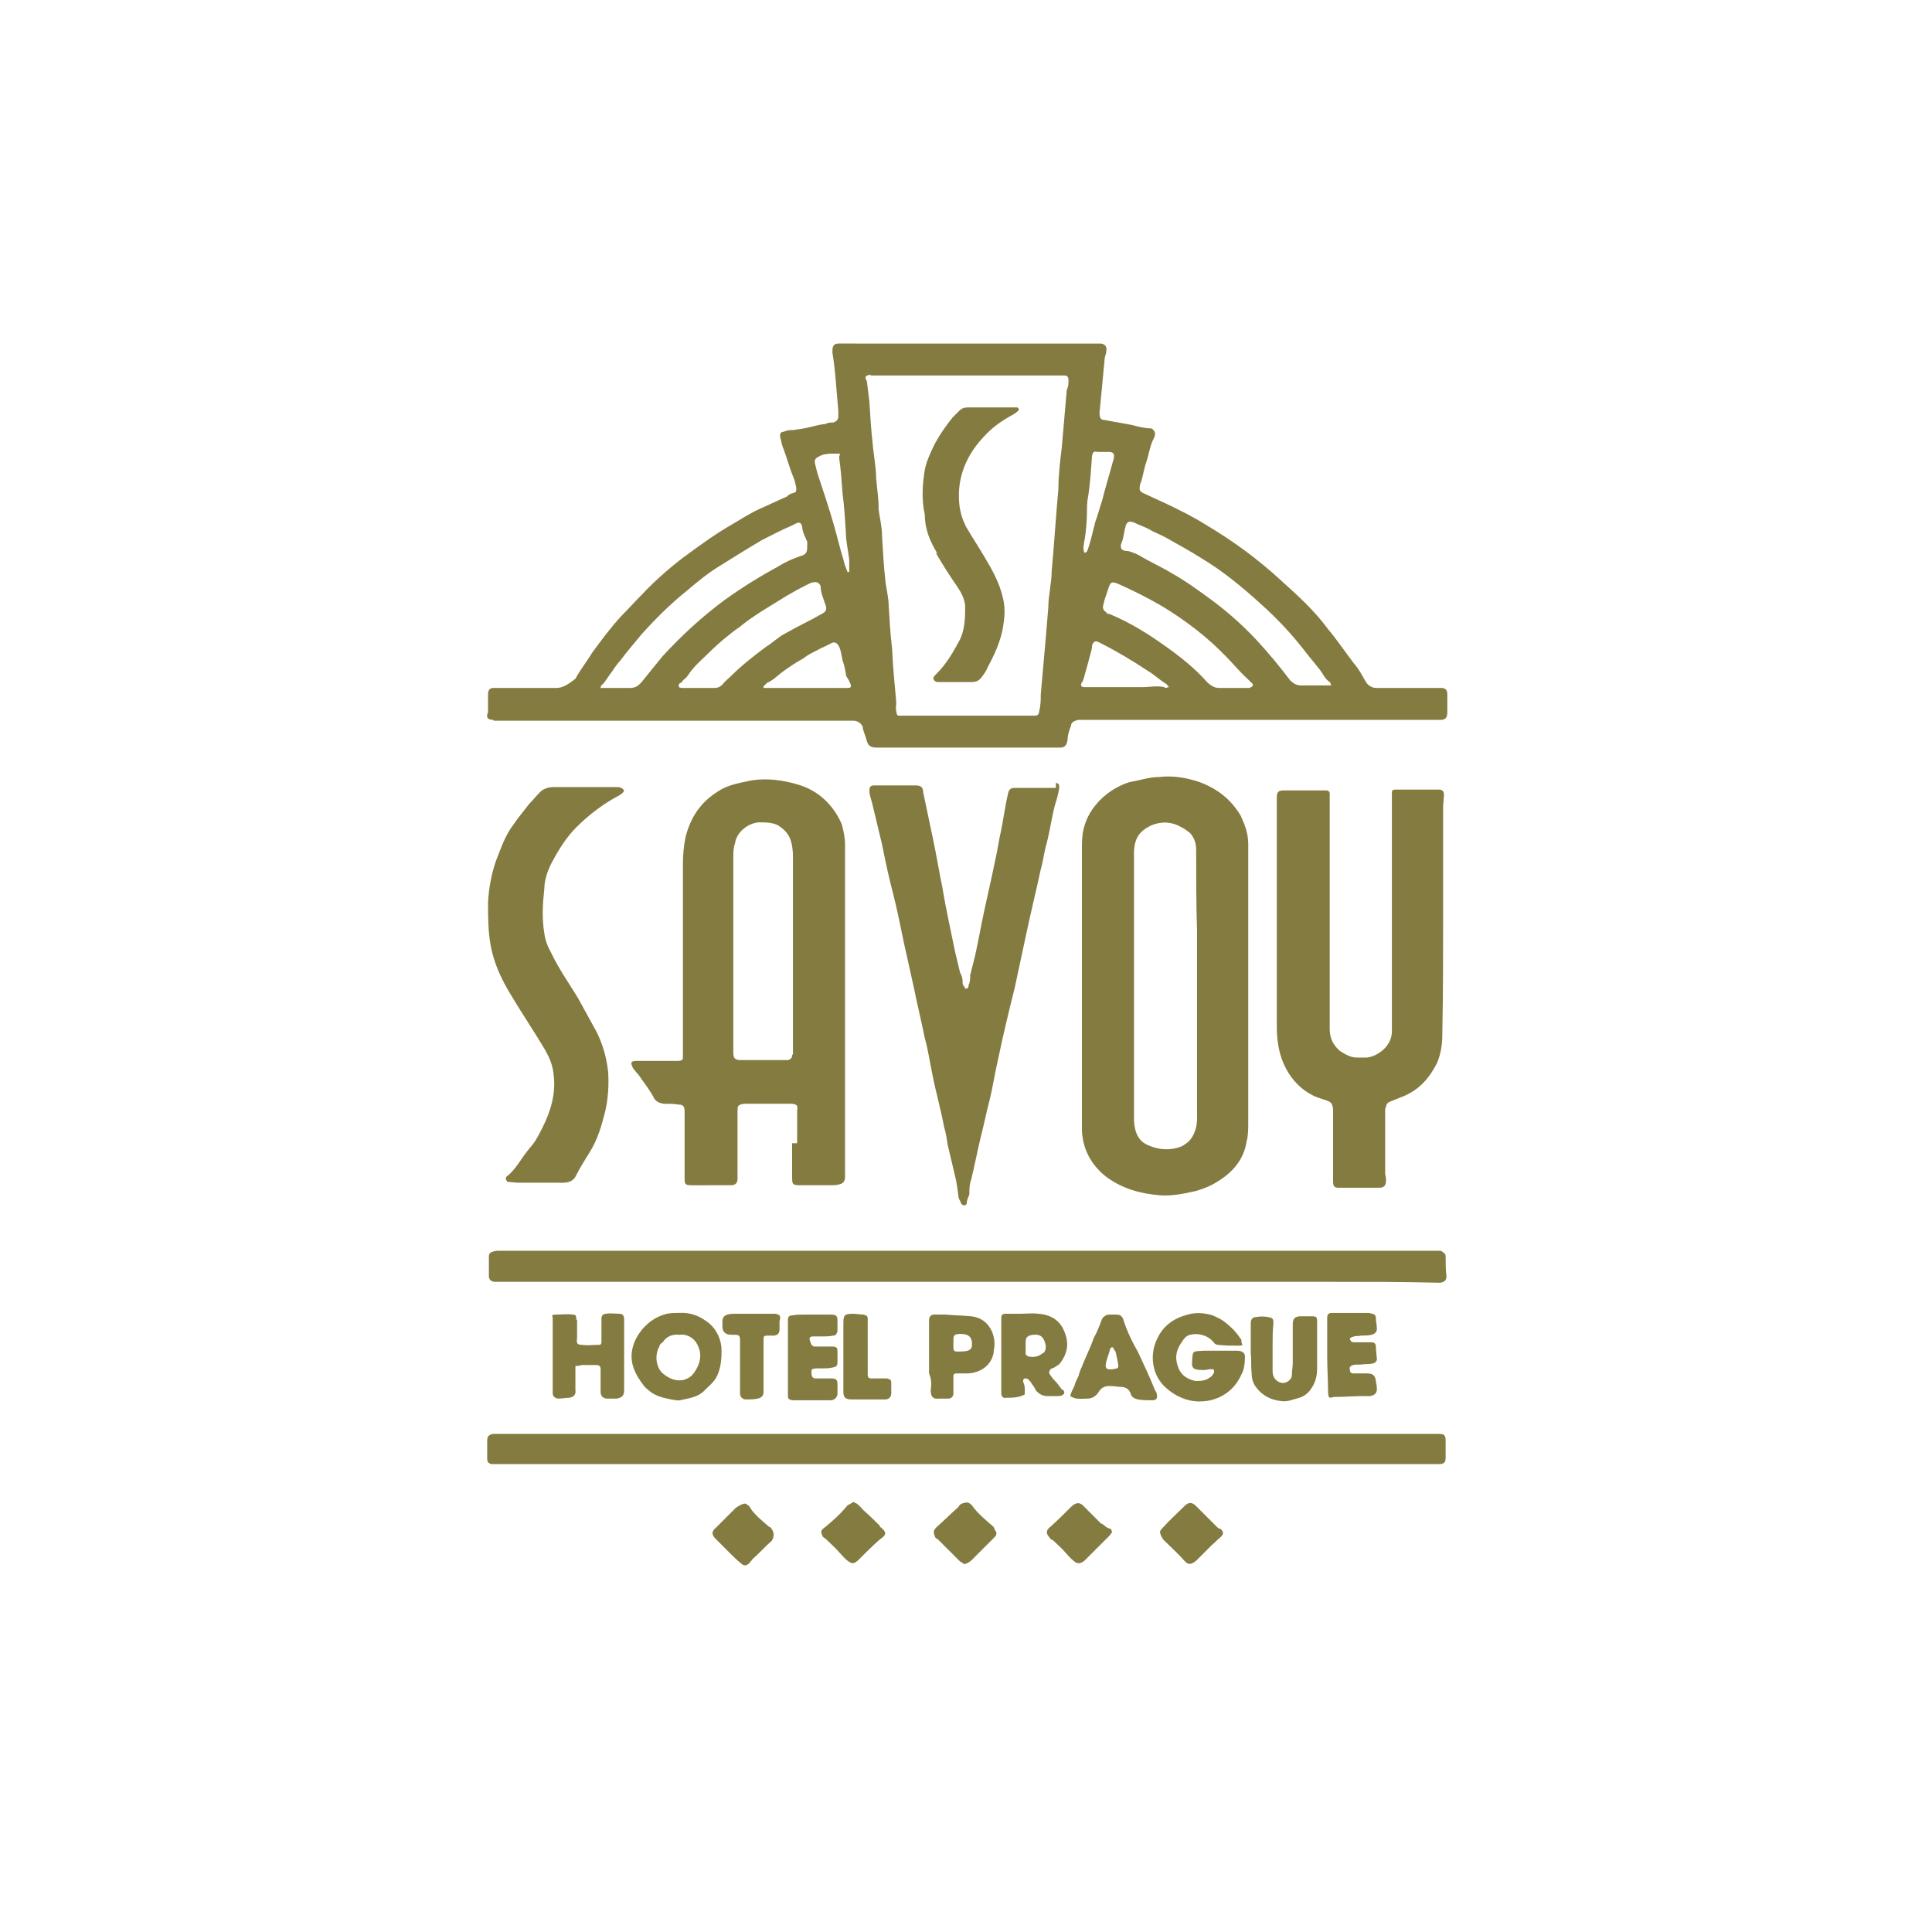<svg id="Vrstva_1" xmlns="http://www.w3.org/2000/svg" version="1.1" viewBox="0 0 230 230"><defs><style>.st0{fill:#847b40}</style></defs><path class="st0" d="M58.8 85.8h42.8c.5 0 .9.3 1.1.7 0 .4.3 1 .4 1.4.2.8.4 1.1 1.3 1.1h21.8c.6 0 .8-.3.9-1 0-.5.2-1.1.4-1.6 0-.4.4-.6.9-.7h43.1c.6 0 .8-.3.8-.9v-2.2c0-.4-.2-.7-.7-.7h-7.7c-.6 0-1.1-.3-1.4-.9-.4-.7-.7-1.3-1.3-2-1-1.3-2-2.8-3.1-4.1-1.6-2.2-3.6-4-5.6-5.8-2.7-2.5-5.7-4.7-8.9-6.6-1.6-1-3.2-1.8-4.9-2.6-.9-.4-1.7-.8-2.6-1.2-.4-.2-.5-.4-.4-.8 0 0 0-.3.1-.4.3-.9.4-1.8.7-2.6.3-.9.4-1.9.9-2.8.1-.2.1-.4.1-.5 0-.3-.3-.5-.4-.6-.8 0-1.6-.2-2.3-.4l-3.3-.6c-.5 0-.6-.3-.6-.9.1-1 .2-2.1.3-3.1.1-1.1.2-2.2.3-3.2 0-.4.2-.6.2-1 .1-.5-.1-.8-.6-.9H99.8c-.5 0-.7.3-.7.8v.3c.2 1.2.3 2.2.4 3.4s.2 2.3.3 3.5v.7c0 .4-.3.6-.6.7-.4 0-.6 0-1 .2-.5 0-1.1.2-1.6.3-.7.2-1.5.3-2.2.4-.4 0-.7 0-1.1.2-.4 0-.5.3-.4.7s.2 1 .4 1.4c.4 1.1.7 2.2 1.1 3.2.2.4.3.9.4 1.4 0 .4 0 .5-.4.6s-.5.2-.7.4l-3.3 1.5c-1.1.5-2.2 1.2-3.2 1.8-2.1 1.2-4 2.6-5.9 4-1.7 1.3-3.4 2.8-4.9 4.4-.8.8-1.6 1.7-2.4 2.5-1.3 1.4-2.4 2.9-3.5 4.4-.6 1-1.4 2-2 3.1-1 .8-1.6 1.1-2.3 1.1h-7.5c-.4 0-.6.3-.6.7v2.2c-.3.6 0 .9.6.9Zm74.7-21.1c.2-.5.3-1.1.4-1.7 0 0 .1-.2.1-.4.2-.5.4-.6 1-.4.6.3 1.2.5 1.8.8.6.4 1.3.6 2 1 1.4.8 2.9 1.6 4.3 2.5 2.5 1.5 4.8 3.4 7 5.4 1.8 1.6 3.5 3.4 5 5.3.6.8 1.3 1.6 2 2.5.4.5.6 1.1 1.2 1.5.1 0 .1.3.2.4h-3.6c-.5 0-.9-.2-1.3-.6-1.3-1.7-2.6-3.3-4.1-4.9-1.6-1.7-3.4-3.3-5.3-4.7-1.5-1.1-3-2.2-4.6-3.1-1.3-.8-2.7-1.4-4-2.2-.4-.2-.9-.4-1.3-.5-.8 0-1-.3-.8-1Zm4.9 7.5c2.8 1.7 5.4 3.7 7.6 6 .8.8 1.6 1.8 2.5 2.6l.5.5c.1 0 .2.3.1.4 0 0-.3.2-.4.2h-3.6c-.5 0-1-.3-1.4-.7-1.5-1.7-3.3-3.1-5-4.3-2.1-1.5-4.2-2.8-6.6-3.8-.1 0-.3 0-.4-.2-.3-.2-.4-.4-.4-.7.1-.4.2-.9.4-1.4l.3-.9c.2-.6.4-.7 1.1-.4 1.8.8 3.6 1.7 5.3 2.7Zm-9.3-7.8c.2-1.2.3-2.4.3-3.6s.1-1.4.2-2.1c.2-1.4.3-3 .4-4.4.1-.5.2-.6.7-.5h1.3c.5 0 .7.2.6.7 0 .2-.1.3-.1.4-.4 1.5-.9 3.1-1.3 4.7-.3.9-.5 1.7-.8 2.5-.3 1.1-.5 2.2-.9 3.3q-.1.4-.4.4c-.2-.4-.1-.9 0-1.5Zm-.3 16.9c.2-.4.3-.8.4-1.2.2-.7.4-1.4.6-2.2.1-.4.2-.6.2-1 .1-.5.4-.7.9-.4 2 1 4 2.2 5.8 3.4.7.4 1.3 1 2.1 1.5.1 0 .2.3.4.4-.3 0-.4.2-.6 0-.9-.2-1.7 0-2.6 0h-6.9c-.4 0-.5-.2-.3-.6Zm-25.2-36.6h23.1c.4 0 .5.2.5.6s0 .7-.2 1.1c-.2 2.3-.4 4.7-.6 6.9-.2 1.6-.4 3.3-.4 4.9-.3 3.2-.5 6.6-.8 9.8 0 1.4-.4 2.9-.4 4.3l-.3 3.6c-.2 2.2-.4 4.6-.6 6.8 0 .6 0 1.3-.2 2 0 .4-.2.5-.6.5h-15.9c-.4 0-.4 0-.5-.5s0-.7 0-1.1c-.2-2.2-.4-4.2-.5-6.4-.2-1.7-.3-3.3-.4-5 0-1.1-.3-2.1-.4-3.1-.2-1.8-.3-3.6-.4-5.4 0-1.1-.3-2.1-.4-3.1 0-1.3-.2-2.5-.3-3.7 0-1.3-.3-2.7-.4-4-.2-1.7-.3-3.4-.4-5.1l-.3-2.4c-.3-.6-.2-.7.5-.8Zm-2.8 37.2h-9.9v-.2l.4-.4c.7-.3 1.2-.8 1.7-1.2.8-.6 1.7-1.2 2.6-1.7.5-.4 1.1-.7 1.7-1 .5-.3 1.1-.5 1.6-.8s.8 0 1 .4.3 1.1.4 1.6c.2.5.3 1.1.4 1.6 0 .4.3.6.4.9.3.6.3.8-.2.8Zm-3.4-27.5c.6-.4 1.3-.4 2.1-.4s.4 0 .4.5c.2 1.4.3 2.8.4 4.2.2 1.5.3 3.1.4 4.7 0 1.1.3 2.2.4 3.3v1.4h-.2c-.2-.5-.4-1-.5-1.5-.4-1.3-.7-2.6-1.1-4-.6-2.1-1.3-4.2-2-6.3l-.3-1.2c0-.3 0-.5.4-.7Zm.3 15.5c0 .6.3 1.3.5 1.9.3.7.2 1-.4 1.3-1.4.8-2.9 1.5-4.3 2.3-.8.4-1.5 1.1-2.3 1.6-1.5 1.1-3 2.3-4.3 3.6-.3.3-.6.5-.9.9-.4.4-.7.4-1.2.4h-3.6s-.4 0-.4-.2 0-.3.2-.4.2 0 .2-.2c.3-.3.5-.4.7-.7.7-1.1 1.7-1.9 2.6-2.8s2.3-2.1 3.6-3c1.7-1.4 3.7-2.5 5.6-3.7.7-.4 1.4-.8 2.2-1.2.4-.2.7-.4 1.2-.4.3 0 .6.3.6.6ZM71.9 81.3c.3-.4.4-.6.7-1 .4-.5.7-1.1 1.2-1.6.8-1.1 1.7-2.1 2.5-3.1 1.7-1.9 3.5-3.7 5.5-5.3 1.3-1.1 2.5-2.1 4-3 1.6-1 3.2-2 4.9-3 1.2-.6 2.3-1.2 3.5-1.7l.6-.3c.4-.2.6 0 .7.4 0 .6.4 1.3.6 1.8v.4c0 .7 0 1.1-.8 1.3-.9.3-1.8.7-2.6 1.2-2.2 1.2-4.3 2.5-6.4 4-2.7 2-5.1 4.2-7.4 6.7-.9 1.1-1.8 2.2-2.6 3.2-.4.4-.7.6-1.3.6h-3.5c0-.3.2-.4.3-.5Zm22.4 54.8v3.9c0 1 0 1.1 1 1.1h3.6c.4 0 .6 0 1-.1.5-.1.7-.4.7-.9v-39.6c0-.8-.2-1.7-.4-2.4-1-2.3-2.8-4-5.2-4.7-1.7-.5-3.6-.8-5.5-.5-1.4.3-2.8.5-4 1.3-2.1 1.3-3.3 3.1-3.9 5.5-.2 1-.3 2.1-.3 3.1v22.9c0 .5 0 .5-.5.6h-5.1c-.5 0-.7.2-.4.7 0 .2.3.4.4.6.3.3.5.6.7.9.5.7 1.1 1.5 1.5 2.3.3.4.6.5 1.1.6.6 0 1.3 0 1.8.1.5 0 .7.2.7.8v7.9c0 .7 0 .9.8.9H87c.6 0 .8-.3.8-.8v-8c0-.6 0-.8.8-.9h5.7c.6.1.7.2.6.8v3.9Zm0-10.5c0 .4-.2.5-.5.6h-5.6c-.7 0-.9-.2-.9-.9v-23.1c0-.6 0-1.3.2-1.8.2-1.4 1.6-2.4 2.8-2.5.9 0 1.7 0 2.4.4.6.4 1 .8 1.3 1.4.3.7.4 1.5.4 2.3v23.5Zm34.5 9c.1 2.2 1.1 4.1 2.9 5.5 1.9 1.4 4 2 6.4 2.2 1.4.1 2.9-.2 4.2-.5 1.1-.3 2-.7 2.9-1.3 1.7-1.1 2.9-2.6 3.2-4.6.2-.7.2-1.5.2-2.3v-33.1c0-1.3-.4-2.3-.9-3.4-1.2-2-2.8-3.2-4.9-4-1.5-.5-3.1-.8-4.8-.6-1.2 0-2.3.4-3.5.6-1 .3-1.9.8-2.7 1.4-1.4 1.1-2.4 2.5-2.8 4.2-.2.8-.2 1.6-.2 2.4v33.5Zm6.2-31.4v-1.9c.1-1.5.6-2.4 2.2-3.1 1.1-.4 2.2-.4 3.3.2.4.2.7.4 1.1.7.5.5.8 1.2.8 2 0 3.2 0 6.5.1 9.6v21.2c0 1 .1 2-.3 2.9-.3.8-.8 1.3-1.6 1.7-1.3.5-2.7.4-4-.2-1.1-.5-1.5-1.5-1.6-2.8v-30.3Zm36.8 6V96.1c0-.5.1-1.1.1-1.5s-.2-.6-.6-.6h-5.2c-.4 0-.4.2-.4.5v28.3c0 1.8-1.8 3-3 3.1h-1.2c-.7 0-1.4-.4-2-.8-.8-.7-1.2-1.5-1.2-2.6v-28c0-.3-.2-.4-.4-.4h-5.1c-.6 0-.8.2-.8.8v27.3c0 1.5.2 3 .8 4.4.7 1.6 1.8 2.9 3.3 3.7.5.3 1.2.5 1.8.7s.7.4.8 1v8.6c0 .6.1.8.7.8h4.8c.6 0 .8-.3.8-.9s-.1-.5-.1-.8v-7.5c0-.2 0-.3.1-.4 0-.4.3-.6.6-.7l1.5-.6c1.9-.8 3.1-2.2 4-4 .4-1 .6-2.1.6-3.2.1-4.9.1-9.5.1-14Zm-46.2-15.4h-4.8c-.5 0-.7.2-.8.7-.4 1.7-.6 3.5-1 5.2-.5 2.9-1.2 5.8-1.8 8.6-.4 1.8-.7 3.6-1.1 5.4l-.6 2.4c0 .4 0 .8-.2 1.2 0 .2 0 .4-.4.4 0-.2-.3-.4-.3-.6 0-.4 0-.8-.3-1.3-.2-.8-.4-1.7-.6-2.5-.5-2.5-1.1-5.1-1.5-7.6-.4-1.9-.7-3.8-1.1-5.7l-1.2-5.7c0-.6-.3-.8-.9-.8h-4.9c-.5 0-.6.2-.6.7 0 .4.2.9.3 1.3.4 1.7.8 3.3 1.2 5 .4 2 .8 3.9 1.3 5.8s.9 4 1.3 5.9l1.2 5.4c.4 2 .9 4 1.3 6 .4 1.4.6 2.9.9 4.3.4 2.1 1 4.1 1.4 6.3.2.6.3 1.3.4 2 .3 1.3.6 2.5.9 3.8.2.8.3 1.6.4 2.4 0 .3.2.5.3.8 0 .1.2.3.4.3s.3-.2.3-.3c0-.4.2-.7.3-1 0-.5 0-1.2.2-1.7.4-1.6.7-3.2 1.1-4.9.4-1.5.7-3.1 1.1-4.6.4-1.6.6-3.1 1-4.8.6-2.9 1.3-5.8 2-8.6.4-1.9.8-3.7 1.2-5.6.6-2.9 1.3-5.7 1.9-8.5.3-1 .4-2.1.7-3.1.4-1.5.6-3.1 1-4.6.2-.6.4-1.3.5-2 0-.4 0-.5-.4-.6v.6Zm46.5 55.8c0-.4-.2-.4-.4-.6-.1-.1-.3-.1-.4-.1H59.4c-.3 0-.4 0-.7.1-.4.1-.5.3-.5.6v2.3c0 .4.2.6.6.7h99.8c4.1 0 8.4 0 12.5.1h.4c.5-.1.7-.3.7-.8-.1-.7-.1-1.5-.1-2.3Zm-.9 21.1H58.7c-.5.1-.7.3-.7.8v2.2c0 .4.2.5.5.6h112.8c.7 0 .8-.3.8-.8v-2c0-.7-.2-.8-.9-.8ZM65.9 102.3c.7-1.3 1.6-2.7 2.7-3.8 1.5-1.5 3.2-2.8 5.1-3.8.3-.2.5-.3.6-.6-.3-.4-.6-.4-1-.4h-7.4c-.6 0-1.3.2-1.7.7-.4.4-.8.9-1.2 1.3-.6.8-1.3 1.6-1.9 2.5-1 1.3-1.5 2.9-2.1 4.4-.5 1.5-.8 3.1-.9 4.8 0 1.7 0 3.4.3 5.1.4 2.2 1.3 4.1 2.4 5.9 1.3 2.2 2.8 4.4 4.1 6.6.5.9.9 1.8 1 2.9.3 2.2-.3 4.3-1.3 6.3s-1.1 1.9-1.8 2.8c-.8 1-1.4 2.2-2.4 3-.3.2-.2.4 0 .7.4 0 .9.1 1.3.1H67c.7 0 1.3-.2 1.6-.9.5-1 1.1-1.9 1.7-2.9.8-1.3 1.3-2.9 1.7-4.5.4-1.6.5-3.3.4-4.9-.2-1.7-.6-3.2-1.4-4.8-.7-1.3-1.5-2.7-2.2-4-1.1-1.8-2.3-3.5-3.2-5.4-.4-.7-.7-1.5-.8-2.3-.3-1.8-.2-3.5 0-5.3 0-1 .4-2.3 1.1-3.5Zm75.5 56.7c1-.4 2.3-.1 3 .7.2.3.4.4.6.4.8.1 1.6.1 2.4.1s.4-.2.4-.4 0-.4-.1-.4c-.5-.8-1.2-1.5-2-2.1-.4-.3-.9-.5-1.3-.7-1-.3-2-.4-3-.1-1.6.4-2.9 1.3-3.6 2.8-1 1.9-.7 4.5 1.1 6 .7.6 1.4 1 2.3 1.3 1 .3 1.9.3 2.9.1 1.7-.4 3-1.5 3.7-3.1.3-.5.4-1.3.4-1.9.1-.6-.3-.9-.9-.9h-4c-1.4.1-1.3-.1-1.4 1.5 0 .5.2.6.4.7.4.1.6.1 1 .1s.5-.1.8-.1.4 0 .4.1c.1.2 0 .4-.1.5-.1.2-.2.3-.4.4-.5.4-1.1.4-1.7.4-.9-.2-1.6-.6-2-1.5-.5-1.3-.3-2.2.5-3.3.2-.3.4-.5.6-.6Zm-56.9-1.4c-1.1-.9-2.2-1.4-3.8-1.3-.4 0-.8 0-1.3.1-1.2.3-2.1.9-2.9 1.8-.5.6-1 1.4-1.2 2.3-.4 1.7.3 3.1 1.3 4.4.2.3.4.4.6.6.8.7 1.7.9 2.7 1.1s1 .1 1.5 0c1-.2 1.9-.4 2.6-1.2.4-.4.9-.8 1.2-1.3.6-1 .7-2.2.7-3.3 0-1.2-.5-2.4-1.4-3.2Zm-1.5 5.2c-.2.4-.4.7-.7 1-1.2 1-2.6.4-3.4-.3s-1-2.2-.4-3.2c0-.2.2-.4.4-.5.4-.7 1.2-1 2-.9.7-.1 1.4.2 1.9.8.6.9.8 1.9.2 3.1Zm-14.4-5.7c0-.4 0-.6-.4-.6-.6-.1-1.3 0-2 0s-.4.2-.4.4v9c0 .4.4.6.7.6s.9-.1 1.3-.1c.5-.1.8-.4.7-.9v-2.4c0-.8 0-.4.3-.5.2 0 .4-.1.5-.1h1.5c.6 0 .7.1.7.6v2.6c0 .5.3.8.8.8h1.1c.6-.1.9-.3.9-1V157c0-.4-.2-.6-.6-.6s-1.1-.1-1.5 0c-.4 0-.6.2-.6.6v2.6c0 .4 0 .5-.4.5-.6 0-1.3.1-1.9 0-.6 0-.7-.2-.6-.8v-2.2Zm56.7 5.8c.2-.1.4-.2.5-.3.2-.1.3-.2.4-.3.9-1.2 1.1-2.4.5-3.8-.5-1.3-1.6-2-3.1-2.1-.7-.1-1.4 0-2.2 0h-1.6c-.5 0-.6.1-.6.6v8.9c0 .4.3.6.6.5.7 0 1.5 0 2.2-.4v-.4c0-.4 0-.7-.2-1.1 0-.1 0-.4.2-.4s.3 0 .4.1c.2.2.4.4.4.5.2.3.4.5.5.8.4.5.9.7 1.4.7h1.2c.3 0 .5 0 .8-.3 0-.2 0-.4-.3-.5-.3-.4-.5-.7-.8-1s-.5-.6-.7-.9c0-.1 0-.4.3-.6Zm-1.2-1.8c-.4.4-1 .5-1.6.4-.3-.1-.4-.2-.4-.4v-1.3c0-.6.2-.8.9-.9 1-.1 1.3.4 1.5 1.3 0 .3 0 .6-.3.9Zm24.9 2.3c0 .5.1 1.2.5 1.7.8 1.1 1.9 1.6 3.1 1.7.7.1 1.3-.2 2.1-.4.6-.2 1.1-.6 1.4-1.1.5-.7.7-1.5.7-2.4v-5.6c0-.5-.1-.6-.6-.6h-1.3c-.8 0-1 .3-1 1v4.6c0 .4-.1.8-.1 1.3s-.2.6-.4.8c-.4.3-.8.3-1.2.1-.5-.3-.7-.7-.7-1.3v-2.9c0-.9 0-1.9.1-2.8 0-.5-.1-.6-.6-.7-.5-.1-1-.1-1.5 0-.4 0-.6.3-.6.7v3.7c.1.5 0 1.3.1 2.2Zm-15.3-6.4c-.2-.4-.4-.5-.8-.5h-.8c-.4 0-.7.2-.9.5-.3.8-.6 1.6-1 2.3-.4 1.2-1 2.3-1.4 3.4-.2.4-.3.7-.4 1.1-.2.4-.4.8-.5 1.2-.2.4-.4.8-.5 1.2l.4.2c.5.2 1.2.1 1.7.1s1-.3 1.3-.8.7-.7 1.3-.7.8.1 1.3.1 1 .2 1.2.8c.1.4.4.6.9.7.5.1 1.1.1 1.7.1s.6-.4.5-.8c0-.1-.1-.3-.2-.4-.6-1.5-1.3-3-2-4.5-.8-1.4-1.4-2.7-1.8-4Zm-1.2 6c-.8.1-1-.1-.8-.9.1-.4.3-.9.4-1.3 0-.1.1-.3.2-.4h.2c.1.2.2.4.3.5.1.4.2.9.3 1.4.1.6 0 .6-.6.7Zm-21.7 2.5c0 .7.2 1.1 1 1h1.1c.4 0 .6-.3.6-.6V164c0-.4 0-.5.5-.5h1.1c1.4 0 2.9-.8 3.2-2.5v-.2c.4-1.7-.5-3.9-2.7-4.1-1-.1-2-.1-3-.2h-1.4c-.4 0-.6.3-.6.7v6.3c.3.7.3 1.3.2 2Zm2.7-5.6v-.2c0-.7 0-.9.9-.9s1.4.4 1.3 1.4c0 .3-.2.5-.5.6-.4.1-.8.1-1.2.1s-.5-.1-.5-.5v-.5Zm47.7-.8c.3-.1.5 0 .8-.1.4 0 .9 0 1.3-.1s.7-.4.6-.9c0-.4-.1-.6-.1-1s-.1-.5-.4-.6c-.2 0-.3-.1-.4-.1h-4.4c-.5 0-.6.2-.6.6v4.7c0 1.3.1 2.6.1 3.9s.3.8.8.8c1.2 0 2.3-.1 3.4-.1h.8c.6-.1.9-.4.8-1.1 0-.3-.1-.4-.1-.7-.1-.7-.4-.9-1.1-.9h-1.6c-.3 0-.4-.2-.4-.4-.1-.4.1-.5.4-.6.4-.1.8 0 1.3-.1.4 0 .7 0 1.1-.1.3-.1.5-.4.4-.6 0-.4-.1-.8-.1-1.3s-.2-.6-.6-.6h-2c-.3 0-.4-.1-.5-.4 0-.1.1-.2.5-.3Zm-64.4 0h1.1c.4 0 .8 0 1.3-.1.3 0 .4-.2.5-.5v-1.3c0-.6-.2-.7-.8-.7h-3.1c-.5 0-1.1 0-1.5.1-.4 0-.5.2-.5.6v9c0 .4.2.4.5.5H99c.4-.1.6-.3.7-.7v-1.2c0-.6-.2-.7-.8-.7h-1.8c-.4 0-.5-.3-.5-.7s0-.4.5-.5h.8c.4 0 .8 0 1.2-.1.5-.1.6-.2.6-.7V161c0-.5 0-.7-.7-.7h-2.1c-.3-.1-.4-.4-.4-.5-.3-.6 0-.7.3-.7Zm-4.6-2.7h-4.7c-.3 0-.6 0-.9.1-.4.1-.6.4-.6.8v.6c0 .7.4 1 1.1 1h.3c.6 0 .7.1.7.7v6.3c0 .4.3.7.7.7s1 0 1.4-.1c.5-.1.7-.4.7-.8v-6.2c0-.4 0-.5.5-.5h.8c.4-.1.5-.2.6-.6v-1.1c.2-.7 0-.8-.5-.9Zm11.1.6c0-.4-.2-.4-.5-.5-.4 0-.8-.1-1.3-.1-1 0-1.1.2-1.1 1.2v8.1c0 .7.3.9 1 .9h4c.4 0 .7-.3.7-.7v-1.3c0-.4-.2-.4-.5-.5h-1.9c-.3 0-.4-.2-.4-.4V157Zm1.5 24.7c-.6-.6-1.3-1.3-2-1.9-.3-.3-.4-.5-.7-.7 0-.1-.4-.2-.5-.3-.3.2-.5.3-.7.4-.8 1-1.8 1.9-2.8 2.7-.4.3-.4.5-.2.9 0 .2.3.3.4.4.5.5 1.2 1.1 1.7 1.7.3.3.5.6.9.9.5.4.8.4 1.3-.1.8-.8 1.6-1.6 2.5-2.4.9-.6.9-.9 0-1.6Zm13.4 0c-.9-.8-1.8-1.5-2.5-2.5-.4-.4-.6-.4-1.2-.2-.2.1-.3.2-.4.4-.9.8-1.7 1.6-2.6 2.4-.4.4-.4.6-.2 1.1 0 .2.3.3.4.4l2.1 2.1.5.5c.2.1.4.2.4.3.4 0 .6-.2.9-.4l2-2 .8-.8c.3-.3.3-.6 0-.9 0-.1 0-.2-.2-.4Zm26.7.1-2.5-2.5c-.5-.5-.9-.5-1.4 0-.9.9-1.8 1.7-2.6 2.6-.2.2-.3.4-.3.4 0 .4.2.7.4 1 .8.8 1.7 1.6 2.5 2.5.4.5.8.5 1.4 0l.3-.3 1.6-1.6c.4-.3.6-.6 1-.9.4-.4.4-.6 0-1-.2 0-.3-.1-.4-.2Zm-13.8-.4-2-2c-.5-.6-1-.6-1.6 0-.8.8-1.6 1.6-2.5 2.4-.5.4-.5.8 0 1.3 0 .1.2.2.4.3.5.5 1.1 1 1.5 1.5.3.3.5.6.9.9.4.4.8.4 1.3 0l.3-.3 1.9-1.9.8-.8c.1-.1.2-.3.3-.4-.1-.2-.1-.4-.2-.4-.5-.1-.7-.4-1-.6Zm-39.5.4c-.8-.7-1.7-1.4-2.3-2.3 0-.2-.3-.3-.4-.4 0-.1-.3-.1-.3-.1-.4.1-.7.3-1 .5l-2.4 2.4c-.5.4-.5.8 0 1.3l.3.3 1.4 1.4c.4.4.8.8 1.3 1.2.4.4.7.3 1.1-.1 0-.1.2-.2.3-.4.8-.7 1.5-1.5 2.3-2.2.3-.6.3-1-.2-1.6Z"/><path class="st0" d="M111.4 65.8c.8 1.4 1.7 2.8 2.6 4.1.4.6.8 1.3.9 2.2 0 1.3 0 2.7-.6 4-.8 1.5-1.6 2.9-2.8 4.1-.2.2-.4.4-.4.6.2.4.4.4.7.4h3.7c.4 0 .9 0 1.3-.5.3-.4.6-.8.8-1.3.8-1.5 1.5-3 1.8-4.7.2-1.2.3-2.3 0-3.5-.4-1.8-1.3-3.4-2.2-4.9-.7-1.2-1.5-2.4-2.2-3.6-.4-.8-.7-1.7-.8-2.7-.3-3.1.8-5.8 3-8.1 1-1.1 2.2-1.9 3.5-2.6 0 0 .3-.2.4-.3.3-.2.2-.4 0-.5h-5.7c-.4 0-.8 0-1.2.4l-.8.8c-.8 1-1.5 2-2.1 3.1-.5 1-1 2.1-1.2 3.1-.3 1.8-.4 3.6 0 5.4 0 1.8.7 3.3 1.5 4.6Z"/></svg>